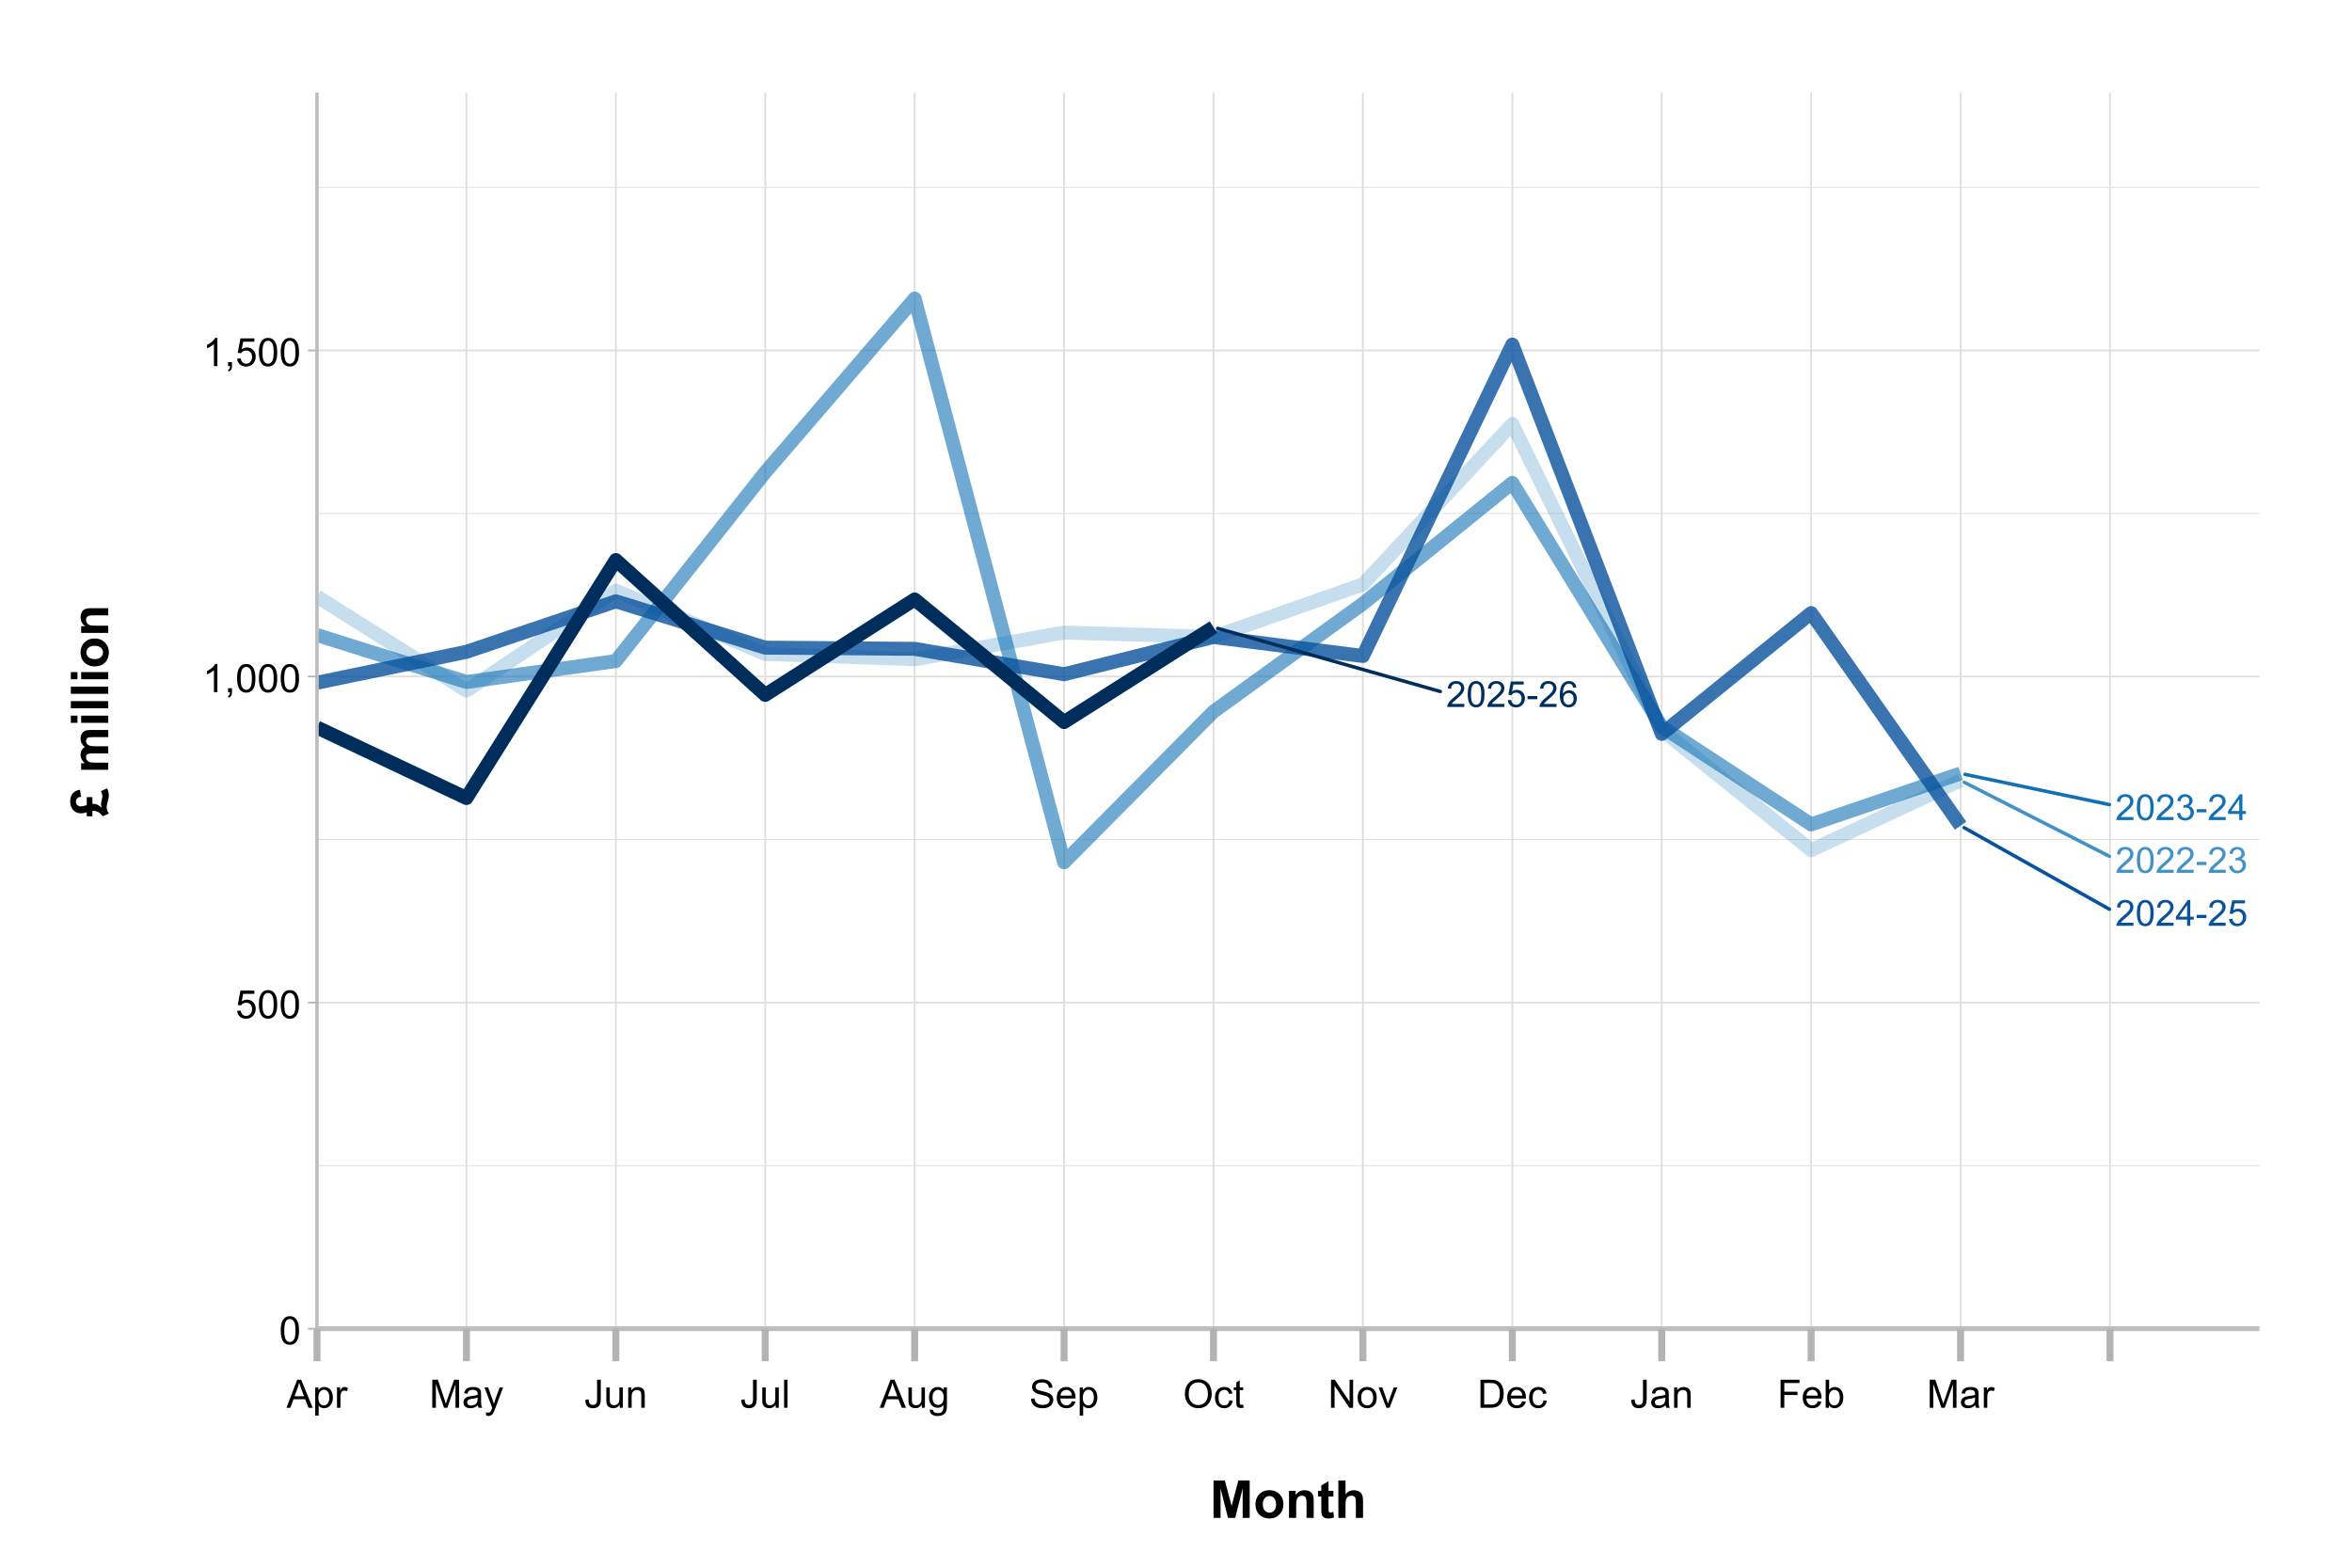 <?xml version="1.0" encoding="UTF-8"?>
<svg xmlns="http://www.w3.org/2000/svg" xmlns:xlink="http://www.w3.org/1999/xlink" width="720" height="480" viewBox="0 0 720 480">
<defs>
<g>
<g id="glyph-0-0">
<path d="M 5.559 -0.934 L 5.559 0 L 0.336 0 C 0.328 -0.234 0.363 -0.457 0.449 -0.672 C 0.582 -1.031 0.793 -1.379 1.086 -1.727 C 1.379 -2.07 1.801 -2.469 2.355 -2.922 C 3.215 -3.625 3.793 -4.184 4.098 -4.594 C 4.398 -5.008 4.551 -5.395 4.551 -5.762 C 4.551 -6.148 4.41 -6.473 4.137 -6.734 C 3.863 -7 3.504 -7.133 3.062 -7.133 C 2.594 -7.133 2.223 -6.992 1.941 -6.711 C 1.66 -6.43 1.52 -6.043 1.516 -5.547 L 0.516 -5.648 C 0.586 -6.395 0.844 -6.961 1.289 -7.352 C 1.734 -7.738 2.332 -7.934 3.082 -7.934 C 3.84 -7.934 4.441 -7.723 4.883 -7.305 C 5.324 -6.883 5.547 -6.363 5.547 -5.742 C 5.547 -5.426 5.48 -5.113 5.352 -4.809 C 5.223 -4.504 5.008 -4.18 4.707 -3.844 C 4.41 -3.504 3.91 -3.043 3.211 -2.453 C 2.629 -1.965 2.258 -1.633 2.09 -1.457 C 1.926 -1.285 1.789 -1.109 1.684 -0.934 Z M 5.559 -0.934 "/>
</g>
<g id="glyph-0-1">
<path d="M 0.457 -3.898 C 0.457 -4.832 0.555 -5.582 0.746 -6.152 C 0.938 -6.723 1.223 -7.164 1.605 -7.473 C 1.984 -7.781 2.461 -7.934 3.035 -7.934 C 3.457 -7.934 3.832 -7.848 4.152 -7.68 C 4.469 -7.508 4.734 -7.262 4.941 -6.941 C 5.152 -6.617 5.316 -6.227 5.434 -5.766 C 5.551 -5.305 5.613 -4.68 5.613 -3.898 C 5.613 -2.969 5.516 -2.223 5.324 -1.652 C 5.137 -1.082 4.852 -0.641 4.473 -0.332 C 4.094 -0.02 3.613 0.133 3.035 0.133 C 2.273 0.133 1.676 -0.137 1.238 -0.684 C 0.719 -1.344 0.457 -2.414 0.457 -3.898 M 1.457 -3.898 C 1.457 -2.602 1.605 -1.738 1.91 -1.309 C 2.215 -0.879 2.59 -0.664 3.035 -0.664 C 3.48 -0.664 3.855 -0.879 4.16 -1.309 C 4.461 -1.742 4.613 -2.605 4.613 -3.898 C 4.613 -5.199 4.461 -6.062 4.16 -6.488 C 3.855 -6.918 3.477 -7.133 3.023 -7.133 C 2.578 -7.133 2.223 -6.941 1.957 -6.566 C 1.621 -6.086 1.457 -5.195 1.457 -3.898 Z M 1.457 -3.898 "/>
</g>
<g id="glyph-0-2">
<path d="M 0.352 -2.371 L 0.352 -3.348 L 3.332 -3.348 L 3.332 -2.371 Z M 0.352 -2.371 "/>
</g>
<g id="glyph-0-3">
<path d="M 0.465 -2.086 L 1.434 -2.215 C 1.547 -1.664 1.734 -1.27 2.004 -1.027 C 2.27 -0.785 2.598 -0.664 2.98 -0.664 C 3.438 -0.664 3.824 -0.82 4.137 -1.137 C 4.453 -1.453 4.609 -1.844 4.609 -2.312 C 4.609 -2.758 4.465 -3.125 4.172 -3.414 C 3.883 -3.703 3.512 -3.848 3.062 -3.848 C 2.879 -3.848 2.648 -3.812 2.379 -3.742 L 2.484 -4.594 C 2.551 -4.586 2.602 -4.582 2.641 -4.582 C 3.055 -4.582 3.426 -4.691 3.758 -4.906 C 4.086 -5.121 4.254 -5.453 4.254 -5.902 C 4.254 -6.258 4.133 -6.555 3.891 -6.785 C 3.652 -7.02 3.34 -7.137 2.961 -7.137 C 2.582 -7.137 2.27 -7.02 2.016 -6.781 C 1.766 -6.543 1.602 -6.188 1.531 -5.715 L 0.562 -5.887 C 0.68 -6.535 0.949 -7.039 1.371 -7.398 C 1.789 -7.758 2.312 -7.934 2.938 -7.934 C 3.367 -7.934 3.766 -7.844 4.129 -7.656 C 4.492 -7.473 4.77 -7.219 4.961 -6.898 C 5.152 -6.578 5.25 -6.242 5.25 -5.883 C 5.25 -5.539 5.16 -5.23 4.977 -4.949 C 4.793 -4.668 4.52 -4.445 4.16 -4.281 C 4.629 -4.172 4.992 -3.949 5.25 -3.609 C 5.508 -3.27 5.637 -2.844 5.637 -2.336 C 5.637 -1.645 5.387 -1.059 4.883 -0.578 C 4.379 -0.102 3.746 0.141 2.977 0.141 C 2.281 0.141 1.707 -0.066 1.246 -0.48 C 0.789 -0.895 0.527 -1.43 0.465 -2.086 Z M 0.465 -2.086 "/>
</g>
<g id="glyph-0-4">
<path d="M 3.57 0 L 3.57 -1.891 L 0.141 -1.891 L 0.141 -2.781 L 3.746 -7.902 L 4.539 -7.902 L 4.539 -2.781 L 5.605 -2.781 L 5.605 -1.891 L 4.539 -1.891 L 4.539 0 L 3.57 0 M 3.57 -2.781 L 3.57 -6.344 L 1.094 -2.781 Z M 3.57 -2.781 "/>
</g>
<g id="glyph-0-5">
<path d="M 0.457 -2.07 L 1.477 -2.156 C 1.551 -1.66 1.727 -1.289 2.004 -1.039 C 2.277 -0.789 2.609 -0.664 2.996 -0.664 C 3.465 -0.664 3.859 -0.84 4.184 -1.191 C 4.508 -1.543 4.668 -2.012 4.668 -2.594 C 4.668 -3.145 4.512 -3.582 4.203 -3.902 C 3.891 -4.223 3.484 -4.383 2.98 -4.383 C 2.668 -4.383 2.387 -4.312 2.133 -4.168 C 1.883 -4.027 1.684 -3.844 1.543 -3.617 L 0.629 -3.734 L 1.395 -7.793 L 5.324 -7.793 L 5.324 -6.867 L 2.172 -6.867 L 1.746 -4.742 C 2.223 -5.074 2.719 -5.238 3.238 -5.238 C 3.93 -5.238 4.512 -5 4.984 -4.523 C 5.461 -4.043 5.699 -3.43 5.699 -2.68 C 5.699 -1.965 5.488 -1.348 5.074 -0.824 C 4.566 -0.184 3.875 0.133 2.996 0.133 C 2.277 0.133 1.691 -0.066 1.238 -0.469 C 0.781 -0.871 0.523 -1.406 0.457 -2.07 Z M 0.457 -2.07 "/>
</g>
<g id="glyph-0-6">
<path d="M 5.492 -5.969 L 4.527 -5.891 C 4.441 -6.273 4.32 -6.551 4.16 -6.723 C 3.898 -7 3.574 -7.137 3.191 -7.137 C 2.883 -7.137 2.609 -7.051 2.379 -6.879 C 2.07 -6.656 1.832 -6.332 1.656 -5.902 C 1.48 -5.477 1.387 -4.867 1.379 -4.074 C 1.613 -4.43 1.898 -4.695 2.238 -4.867 C 2.574 -5.039 2.93 -5.125 3.301 -5.125 C 3.945 -5.125 4.496 -4.887 4.949 -4.41 C 5.406 -3.938 5.633 -3.32 5.633 -2.566 C 5.633 -2.07 5.527 -1.609 5.312 -1.184 C 5.098 -0.758 4.805 -0.43 4.43 -0.203 C 4.059 0.023 3.633 0.133 3.16 0.133 C 2.352 0.133 1.691 -0.164 1.18 -0.758 C 0.672 -1.352 0.414 -2.332 0.414 -3.699 C 0.414 -5.227 0.695 -6.336 1.262 -7.027 C 1.754 -7.633 2.418 -7.934 3.25 -7.934 C 3.871 -7.934 4.383 -7.762 4.777 -7.41 C 5.176 -7.062 5.414 -6.582 5.492 -5.969 M 1.531 -2.559 C 1.531 -2.227 1.602 -1.906 1.742 -1.602 C 1.887 -1.297 2.086 -1.062 2.34 -0.902 C 2.594 -0.742 2.863 -0.664 3.145 -0.664 C 3.551 -0.664 3.906 -0.828 4.199 -1.16 C 4.492 -1.488 4.641 -1.938 4.641 -2.508 C 4.641 -3.055 4.496 -3.484 4.203 -3.797 C 3.914 -4.113 3.547 -4.27 3.105 -4.27 C 2.668 -4.27 2.293 -4.113 1.988 -3.797 C 1.684 -3.484 1.531 -3.07 1.531 -2.559 Z M 1.531 -2.559 "/>
</g>
<g id="glyph-1-0">
<path d="M 0.5 -4.234 C 0.5 -5.25 0.602 -6.07 0.812 -6.688 C 1.02 -7.309 1.332 -7.785 1.742 -8.121 C 2.156 -8.457 2.672 -8.625 3.297 -8.625 C 3.758 -8.625 4.164 -8.531 4.512 -8.348 C 4.859 -8.16 5.145 -7.895 5.375 -7.543 C 5.598 -7.195 5.777 -6.77 5.906 -6.266 C 6.035 -5.766 6.102 -5.086 6.102 -4.234 C 6.102 -3.227 5.996 -2.414 5.789 -1.797 C 5.582 -1.176 5.273 -0.699 4.859 -0.359 C 4.449 -0.023 3.926 0.148 3.297 0.148 C 2.469 0.148 1.82 -0.152 1.348 -0.742 C 0.781 -1.461 0.5 -2.621 0.5 -4.234 M 1.582 -4.234 C 1.582 -2.824 1.746 -1.887 2.078 -1.422 C 2.406 -0.953 2.812 -0.719 3.297 -0.719 C 3.781 -0.719 4.191 -0.953 4.52 -1.422 C 4.852 -1.891 5.016 -2.828 5.016 -4.234 C 5.016 -5.648 4.852 -6.59 4.52 -7.055 C 4.191 -7.52 3.781 -7.75 3.289 -7.75 C 2.801 -7.75 2.414 -7.547 2.125 -7.137 C 1.766 -6.613 1.582 -5.645 1.582 -4.234 Z M 1.582 -4.234 "/>
</g>
<g id="glyph-1-1">
<path d="M 0.5 -2.25 L 1.605 -2.344 C 1.688 -1.805 1.879 -1.398 2.176 -1.129 C 2.477 -0.855 2.836 -0.719 3.258 -0.719 C 3.766 -0.719 4.195 -0.91 4.547 -1.297 C 4.898 -1.676 5.074 -2.188 5.074 -2.82 C 5.074 -3.418 4.906 -3.895 4.566 -4.242 C 4.23 -4.59 3.785 -4.762 3.242 -4.766 C 2.898 -4.762 2.594 -4.688 2.32 -4.531 C 2.047 -4.379 1.832 -4.18 1.676 -3.93 L 0.688 -4.062 L 1.516 -8.473 L 5.789 -8.473 L 5.789 -7.465 L 2.359 -7.465 L 1.898 -5.156 C 2.414 -5.516 2.953 -5.695 3.523 -5.695 C 4.273 -5.695 4.906 -5.434 5.422 -4.914 C 5.938 -4.395 6.195 -3.727 6.195 -2.914 C 6.195 -2.133 5.965 -1.461 5.516 -0.898 C 4.961 -0.203 4.211 0.148 3.258 0.148 C 2.477 0.148 1.84 -0.074 1.344 -0.508 C 0.852 -0.945 0.57 -1.527 0.5 -2.25 Z M 0.5 -2.25 "/>
</g>
<g id="glyph-1-2">
<path d="M 4.469 0 L 3.414 0 L 3.414 -6.719 C 3.16 -6.477 2.828 -6.234 2.418 -5.992 C 2.004 -5.75 1.633 -5.57 1.305 -5.449 L 1.305 -6.469 C 1.895 -6.746 2.41 -7.082 2.852 -7.477 C 3.293 -7.871 3.605 -8.254 3.789 -8.625 L 4.469 -8.625 Z M 4.469 0 "/>
</g>
<g id="glyph-1-3">
<path d="M 1.066 0 L 1.066 -1.203 L 2.266 -1.203 L 2.266 0 C 2.266 0.441 2.188 0.797 2.031 1.07 C 1.875 1.34 1.629 1.551 1.289 1.699 L 0.996 1.25 C 1.219 1.148 1.383 1.008 1.488 0.816 C 1.594 0.629 1.652 0.355 1.664 0 Z M 1.066 0 "/>
</g>
<g id="glyph-1-4">
<path d="M -0.016 0 L 3.281 -8.59 L 4.508 -8.59 L 8.023 0 L 6.727 0 L 5.727 -2.602 L 2.133 -2.602 L 1.188 0 L -0.016 0 M 2.461 -3.527 L 5.375 -3.527 L 4.477 -5.906 C 4.203 -6.629 4 -7.223 3.867 -7.688 C 3.758 -7.137 3.602 -6.59 3.406 -6.047 Z M 2.461 -3.527 "/>
</g>
<g id="glyph-1-5">
<path d="M 0.789 2.383 L 0.789 -6.223 L 1.75 -6.223 L 1.75 -5.414 C 1.977 -5.73 2.234 -5.969 2.52 -6.125 C 2.805 -6.285 3.148 -6.363 3.555 -6.363 C 4.086 -6.363 4.555 -6.227 4.961 -5.953 C 5.367 -5.68 5.676 -5.293 5.883 -4.797 C 6.09 -4.297 6.195 -3.75 6.195 -3.156 C 6.195 -2.52 6.078 -1.949 5.852 -1.438 C 5.621 -0.93 5.289 -0.539 4.855 -0.266 C 4.418 0.004 3.961 0.141 3.48 0.141 C 3.129 0.141 2.812 0.066 2.535 -0.082 C 2.254 -0.23 2.023 -0.418 1.844 -0.645 L 1.844 2.383 L 0.789 2.383 M 1.746 -3.078 C 1.746 -2.273 1.906 -1.684 2.234 -1.301 C 2.555 -0.918 2.949 -0.727 3.41 -0.727 C 3.879 -0.727 4.281 -0.926 4.613 -1.32 C 4.949 -1.719 5.113 -2.332 5.117 -3.164 C 5.113 -3.957 4.953 -4.551 4.625 -4.945 C 4.301 -5.34 3.91 -5.535 3.457 -5.539 C 3.008 -5.535 2.609 -5.328 2.266 -4.906 C 1.918 -4.488 1.746 -3.875 1.746 -3.078 Z M 1.746 -3.078 "/>
</g>
<g id="glyph-1-6">
<path d="M 0.781 0 L 0.781 -6.223 L 1.727 -6.223 L 1.727 -5.281 C 1.969 -5.719 2.195 -6.012 2.398 -6.152 C 2.605 -6.293 2.828 -6.363 3.078 -6.363 C 3.43 -6.363 3.793 -6.25 4.16 -6.023 L 3.797 -5.047 C 3.539 -5.195 3.281 -5.273 3.023 -5.273 C 2.793 -5.273 2.586 -5.203 2.402 -5.066 C 2.219 -4.926 2.086 -4.734 2.008 -4.488 C 1.891 -4.113 1.836 -3.703 1.836 -3.258 L 1.836 0 Z M 0.781 0 "/>
</g>
<g id="glyph-1-7">
<path d="M 0.891 0 L 0.891 -8.59 L 2.602 -8.59 L 4.633 -2.508 C 4.82 -1.941 4.957 -1.516 5.047 -1.234 C 5.141 -1.547 5.293 -2.008 5.5 -2.613 L 7.559 -8.59 L 9.086 -8.59 L 9.086 0 L 7.992 0 L 7.992 -7.188 L 5.496 0 L 4.469 0 L 1.984 -7.312 L 1.984 0 Z M 0.891 0 "/>
</g>
<g id="glyph-1-8">
<path d="M 4.852 -0.766 C 4.461 -0.434 4.086 -0.199 3.723 -0.062 C 3.363 0.07 2.973 0.141 2.562 0.141 C 1.875 0.141 1.352 -0.027 0.984 -0.359 C 0.617 -0.695 0.434 -1.121 0.434 -1.641 C 0.434 -1.945 0.504 -2.223 0.641 -2.477 C 0.781 -2.727 0.961 -2.93 1.188 -3.082 C 1.41 -3.234 1.664 -3.348 1.945 -3.43 C 2.152 -3.48 2.465 -3.535 2.883 -3.586 C 3.734 -3.688 4.359 -3.809 4.766 -3.949 C 4.766 -4.094 4.77 -4.184 4.77 -4.227 C 4.77 -4.652 4.672 -4.957 4.469 -5.133 C 4.203 -5.371 3.801 -5.492 3.27 -5.492 C 2.773 -5.492 2.406 -5.402 2.172 -5.23 C 1.934 -5.055 1.758 -4.746 1.648 -4.305 L 0.617 -4.445 C 0.707 -4.887 0.863 -5.246 1.078 -5.516 C 1.293 -5.789 1.602 -5.996 2.008 -6.145 C 2.414 -6.289 2.887 -6.363 3.422 -6.363 C 3.953 -6.363 4.383 -6.301 4.719 -6.176 C 5.047 -6.051 5.293 -5.895 5.449 -5.703 C 5.605 -5.516 5.715 -5.273 5.777 -4.984 C 5.812 -4.805 5.828 -4.484 5.828 -4.016 L 5.828 -2.609 C 5.828 -1.629 5.852 -1.008 5.898 -0.746 C 5.941 -0.488 6.031 -0.238 6.164 0 L 5.062 0 C 4.953 -0.219 4.883 -0.477 4.852 -0.766 M 4.766 -3.125 C 4.379 -2.965 3.805 -2.832 3.039 -2.727 C 2.605 -2.66 2.301 -2.59 2.121 -2.516 C 1.941 -2.434 1.801 -2.32 1.703 -2.172 C 1.605 -2.02 1.559 -1.852 1.559 -1.672 C 1.559 -1.387 1.664 -1.152 1.879 -0.969 C 2.09 -0.781 2.402 -0.684 2.812 -0.688 C 3.219 -0.684 3.578 -0.773 3.898 -0.953 C 4.211 -1.129 4.445 -1.371 4.594 -1.68 C 4.707 -1.918 4.762 -2.27 4.766 -2.734 Z M 4.766 -3.125 "/>
</g>
<g id="glyph-1-9">
<path d="M 0.742 2.398 L 0.625 1.406 C 0.855 1.469 1.059 1.5 1.23 1.5 C 1.465 1.5 1.652 1.461 1.793 1.383 C 1.934 1.305 2.047 1.195 2.141 1.055 C 2.203 0.949 2.312 0.688 2.461 0.27 C 2.48 0.211 2.512 0.125 2.555 0.012 L 0.195 -6.223 L 1.328 -6.223 L 2.625 -2.617 C 2.793 -2.164 2.941 -1.68 3.078 -1.18 C 3.195 -1.66 3.34 -2.133 3.508 -2.594 L 4.84 -6.223 L 5.895 -6.223 L 3.527 0.105 C 3.273 0.789 3.078 1.258 2.938 1.516 C 2.746 1.863 2.531 2.121 2.289 2.281 C 2.047 2.445 1.758 2.523 1.422 2.523 C 1.219 2.523 0.992 2.48 0.742 2.398 Z M 0.742 2.398 "/>
</g>
<g id="glyph-1-10">
<path d="M 0.344 -2.438 L 1.371 -2.578 C 1.398 -1.922 1.52 -1.473 1.742 -1.23 C 1.957 -0.988 2.262 -0.867 2.648 -0.867 C 2.934 -0.867 3.18 -0.934 3.387 -1.062 C 3.594 -1.195 3.734 -1.371 3.812 -1.598 C 3.891 -1.82 3.93 -2.18 3.93 -2.672 L 3.93 -8.59 L 5.07 -8.59 L 5.07 -2.734 C 5.07 -2.016 4.98 -1.461 4.809 -1.066 C 4.633 -0.672 4.359 -0.371 3.98 -0.164 C 3.605 0.043 3.16 0.148 2.656 0.148 C 1.898 0.148 1.324 -0.07 0.922 -0.504 C 0.523 -0.938 0.328 -1.582 0.344 -2.438 Z M 0.344 -2.438 "/>
</g>
<g id="glyph-1-11">
<path d="M 4.867 0 L 4.867 -0.914 C 4.383 -0.211 3.727 0.141 2.895 0.141 C 2.527 0.141 2.184 0.07 1.867 -0.07 C 1.547 -0.211 1.312 -0.387 1.156 -0.602 C 1.004 -0.812 0.895 -1.074 0.832 -1.383 C 0.789 -1.59 0.766 -1.918 0.766 -2.367 L 0.766 -6.223 L 1.82 -6.223 L 1.82 -2.773 C 1.82 -2.219 1.844 -1.848 1.887 -1.656 C 1.953 -1.379 2.094 -1.164 2.309 -1.004 C 2.523 -0.848 2.789 -0.766 3.105 -0.766 C 3.422 -0.766 3.719 -0.848 3.996 -1.012 C 4.273 -1.172 4.469 -1.395 4.586 -1.672 C 4.699 -1.953 4.758 -2.355 4.758 -2.891 L 4.758 -6.223 L 5.812 -6.223 L 5.812 0 Z M 4.867 0 "/>
</g>
<g id="glyph-1-12">
<path d="M 0.789 0 L 0.789 -6.223 L 1.742 -6.223 L 1.742 -5.336 C 2.195 -6.02 2.855 -6.363 3.719 -6.363 C 4.094 -6.363 4.441 -6.297 4.754 -6.16 C 5.07 -6.027 5.305 -5.848 5.461 -5.633 C 5.617 -5.41 5.727 -5.152 5.789 -4.852 C 5.828 -4.656 5.848 -4.312 5.848 -3.828 L 5.848 0 L 4.793 0 L 4.793 -3.785 C 4.793 -4.215 4.75 -4.535 4.672 -4.75 C 4.586 -4.961 4.441 -5.133 4.234 -5.258 C 4.023 -5.387 3.781 -5.449 3.5 -5.449 C 3.047 -5.449 2.66 -5.305 2.336 -5.023 C 2.008 -4.734 1.844 -4.195 1.844 -3.398 L 1.844 0 Z M 0.789 0 "/>
</g>
<g id="glyph-1-13">
<path d="M 0.766 0 L 0.766 -8.59 L 1.82 -8.59 L 1.82 0 Z M 0.766 0 "/>
</g>
<g id="glyph-1-14">
<path d="M 0.598 0.516 L 1.625 0.668 C 1.664 0.984 1.785 1.215 1.98 1.359 C 2.242 1.555 2.598 1.652 3.055 1.652 C 3.539 1.652 3.918 1.555 4.184 1.359 C 4.449 1.164 4.629 0.891 4.723 0.539 C 4.777 0.324 4.801 -0.129 4.797 -0.812 C 4.336 -0.273 3.762 0 3.078 0 C 2.219 0 1.559 -0.309 1.09 -0.926 C 0.621 -1.543 0.387 -2.281 0.387 -3.148 C 0.387 -3.738 0.492 -4.289 0.711 -4.789 C 0.922 -5.293 1.234 -5.68 1.645 -5.953 C 2.051 -6.227 2.531 -6.363 3.082 -6.363 C 3.816 -6.363 4.422 -6.066 4.898 -5.473 L 4.898 -6.223 L 5.871 -6.223 L 5.871 -0.844 C 5.871 0.125 5.773 0.812 5.574 1.215 C 5.379 1.621 5.066 1.938 4.637 2.172 C 4.211 2.406 3.684 2.523 3.059 2.523 C 2.316 2.523 1.719 2.359 1.258 2.023 C 0.805 1.691 0.582 1.188 0.598 0.516 M 1.469 -3.223 C 1.469 -2.406 1.633 -1.812 1.957 -1.438 C 2.281 -1.062 2.688 -0.875 3.176 -0.875 C 3.66 -0.875 4.066 -1.059 4.395 -1.434 C 4.723 -1.805 4.887 -2.391 4.887 -3.188 C 4.887 -3.949 4.719 -4.523 4.379 -4.91 C 4.043 -5.297 3.633 -5.492 3.156 -5.492 C 2.688 -5.492 2.289 -5.301 1.961 -4.918 C 1.633 -4.539 1.469 -3.973 1.469 -3.223 Z M 1.469 -3.223 "/>
</g>
<g id="glyph-1-15">
<path d="M 0.539 -2.758 L 1.609 -2.852 C 1.66 -2.422 1.781 -2.07 1.965 -1.797 C 2.152 -1.52 2.438 -1.297 2.828 -1.129 C 3.219 -0.957 3.66 -0.875 4.148 -0.875 C 4.582 -0.875 4.965 -0.938 5.297 -1.066 C 5.629 -1.195 5.875 -1.371 6.039 -1.598 C 6.199 -1.82 6.281 -2.066 6.281 -2.332 C 6.281 -2.602 6.203 -2.836 6.047 -3.039 C 5.891 -3.238 5.633 -3.406 5.273 -3.547 C 5.043 -3.633 4.531 -3.773 3.742 -3.965 C 2.953 -4.152 2.402 -4.332 2.086 -4.5 C 1.676 -4.715 1.371 -4.98 1.168 -5.301 C 0.969 -5.617 0.867 -5.973 0.867 -6.367 C 0.867 -6.805 0.992 -7.207 1.234 -7.586 C 1.484 -7.961 1.84 -8.246 2.312 -8.445 C 2.785 -8.637 3.312 -8.734 3.891 -8.734 C 4.527 -8.734 5.09 -8.633 5.574 -8.43 C 6.062 -8.223 6.434 -7.922 6.695 -7.523 C 6.957 -7.125 7.098 -6.672 7.117 -6.172 L 6.031 -6.086 C 5.969 -6.629 5.773 -7.039 5.434 -7.32 C 5.098 -7.594 4.598 -7.734 3.938 -7.734 C 3.25 -7.734 2.75 -7.609 2.434 -7.355 C 2.121 -7.105 1.961 -6.801 1.961 -6.445 C 1.961 -6.137 2.074 -5.883 2.297 -5.684 C 2.516 -5.484 3.086 -5.281 4.012 -5.07 C 4.934 -4.863 5.566 -4.68 5.914 -4.523 C 6.41 -4.293 6.781 -4 7.02 -3.648 C 7.258 -3.293 7.375 -2.887 7.375 -2.426 C 7.375 -1.969 7.246 -1.539 6.984 -1.133 C 6.723 -0.73 6.348 -0.414 5.855 -0.191 C 5.367 0.035 4.812 0.148 4.203 0.148 C 3.422 0.148 2.773 0.031 2.246 -0.195 C 1.723 -0.418 1.309 -0.762 1.012 -1.215 C 0.711 -1.672 0.555 -2.188 0.539 -2.758 Z M 0.539 -2.758 "/>
</g>
<g id="glyph-1-16">
<path d="M 5.051 -2.004 L 6.141 -1.867 C 5.969 -1.23 5.648 -0.738 5.188 -0.387 C 4.719 -0.035 4.125 0.141 3.406 0.141 C 2.492 0.141 1.773 -0.141 1.238 -0.699 C 0.707 -1.262 0.438 -2.047 0.438 -3.059 C 0.438 -4.105 0.711 -4.918 1.25 -5.496 C 1.789 -6.074 2.484 -6.363 3.344 -6.363 C 4.18 -6.363 4.859 -6.078 5.383 -5.516 C 5.914 -4.945 6.176 -4.148 6.176 -3.125 C 6.176 -3.059 6.172 -2.965 6.172 -2.844 L 1.531 -2.844 C 1.566 -2.156 1.762 -1.633 2.109 -1.273 C 2.457 -0.906 2.891 -0.727 3.41 -0.727 C 3.797 -0.727 4.125 -0.828 4.398 -1.031 C 4.672 -1.234 4.891 -1.559 5.051 -2.004 M 1.586 -3.711 L 5.062 -3.711 C 5.016 -4.23 4.883 -4.625 4.664 -4.887 C 4.328 -5.293 3.891 -5.496 3.359 -5.496 C 2.871 -5.496 2.465 -5.332 2.137 -5.008 C 1.805 -4.684 1.625 -4.25 1.586 -3.711 Z M 1.586 -3.711 "/>
</g>
<g id="glyph-1-17">
<path d="M 0.578 -4.184 C 0.578 -5.609 0.961 -6.727 1.727 -7.531 C 2.492 -8.34 3.48 -8.742 4.695 -8.742 C 5.484 -8.742 6.199 -8.551 6.836 -8.172 C 7.473 -7.793 7.961 -7.266 8.293 -6.59 C 8.629 -5.91 8.797 -5.141 8.797 -4.281 C 8.797 -3.41 8.617 -2.633 8.266 -1.945 C 7.914 -1.258 7.418 -0.738 6.773 -0.383 C 6.129 -0.031 5.434 0.148 4.688 0.148 C 3.879 0.148 3.156 -0.051 2.52 -0.438 C 1.883 -0.828 1.398 -1.363 1.07 -2.039 C 0.742 -2.715 0.578 -3.43 0.578 -4.184 M 1.75 -4.164 C 1.75 -3.129 2.031 -2.316 2.586 -1.719 C 3.145 -1.125 3.84 -0.828 4.68 -0.828 C 5.539 -0.828 6.242 -1.125 6.793 -1.727 C 7.348 -2.328 7.625 -3.184 7.625 -4.289 C 7.625 -4.988 7.504 -5.598 7.27 -6.121 C 7.031 -6.641 6.688 -7.047 6.23 -7.332 C 5.777 -7.621 5.266 -7.766 4.699 -7.766 C 3.895 -7.766 3.203 -7.488 2.621 -6.934 C 2.043 -6.383 1.75 -5.457 1.75 -4.164 Z M 1.75 -4.164 "/>
</g>
<g id="glyph-1-18">
<path d="M 4.852 -2.281 L 5.891 -2.145 C 5.773 -1.43 5.484 -0.871 5.02 -0.465 C 4.551 -0.062 3.977 0.141 3.297 0.141 C 2.445 0.141 1.762 -0.137 1.246 -0.695 C 0.727 -1.25 0.469 -2.047 0.469 -3.086 C 0.469 -3.758 0.578 -4.348 0.805 -4.852 C 1.023 -5.355 1.363 -5.734 1.82 -5.984 C 2.273 -6.238 2.77 -6.363 3.305 -6.363 C 3.98 -6.363 4.531 -6.191 4.961 -5.852 C 5.391 -5.508 5.668 -5.023 5.789 -4.395 L 4.766 -4.234 C 4.664 -4.652 4.492 -4.969 4.246 -5.18 C 3.996 -5.391 3.695 -5.496 3.344 -5.496 C 2.812 -5.496 2.383 -5.305 2.051 -4.926 C 1.719 -4.543 1.555 -3.941 1.555 -3.117 C 1.555 -2.281 1.711 -1.672 2.031 -1.297 C 2.352 -0.918 2.77 -0.727 3.289 -0.727 C 3.699 -0.727 4.047 -0.852 4.324 -1.109 C 4.602 -1.359 4.777 -1.75 4.852 -2.281 Z M 4.852 -2.281 "/>
</g>
<g id="glyph-1-19">
<path d="M 3.094 -0.945 L 3.246 -0.012 C 2.949 0.051 2.684 0.082 2.449 0.082 C 2.066 0.082 1.77 0.02 1.559 -0.102 C 1.348 -0.219 1.199 -0.379 1.113 -0.578 C 1.027 -0.773 0.984 -1.188 0.984 -1.82 L 0.984 -5.402 L 0.211 -5.402 L 0.211 -6.223 L 0.984 -6.223 L 0.984 -7.766 L 2.031 -8.398 L 2.031 -6.223 L 3.094 -6.223 L 3.094 -5.402 L 2.031 -5.402 L 2.031 -1.766 C 2.031 -1.461 2.051 -1.27 2.09 -1.184 C 2.125 -1.098 2.188 -1.027 2.27 -0.977 C 2.355 -0.926 2.473 -0.902 2.633 -0.902 C 2.75 -0.902 2.902 -0.914 3.094 -0.945 Z M 3.094 -0.945 "/>
</g>
<g id="glyph-1-20">
<path d="M 0.914 0 L 0.914 -8.59 L 2.078 -8.59 L 6.594 -1.844 L 6.594 -8.59 L 7.68 -8.59 L 7.68 0 L 6.516 0 L 2.004 -6.75 L 2.004 0 Z M 0.914 0 "/>
</g>
<g id="glyph-1-21">
<path d="M 0.398 -3.109 C 0.398 -4.262 0.719 -5.117 1.359 -5.672 C 1.895 -6.133 2.547 -6.363 3.316 -6.363 C 4.172 -6.363 4.871 -6.082 5.414 -5.523 C 5.957 -4.961 6.227 -4.188 6.227 -3.199 C 6.227 -2.398 6.109 -1.77 5.867 -1.309 C 5.629 -0.852 5.277 -0.492 4.82 -0.242 C 4.359 0.012 3.859 0.141 3.316 0.141 C 2.445 0.141 1.742 -0.141 1.203 -0.695 C 0.668 -1.254 0.398 -2.059 0.398 -3.109 M 1.484 -3.109 C 1.484 -2.312 1.656 -1.719 2.004 -1.32 C 2.352 -0.926 2.789 -0.727 3.316 -0.727 C 3.84 -0.727 4.273 -0.926 4.625 -1.324 C 4.969 -1.723 5.145 -2.328 5.145 -3.148 C 5.145 -3.914 4.969 -4.5 4.621 -4.895 C 4.27 -5.293 3.836 -5.492 3.316 -5.492 C 2.789 -5.492 2.352 -5.293 2.004 -4.898 C 1.656 -4.504 1.484 -3.906 1.484 -3.109 Z M 1.484 -3.109 "/>
</g>
<g id="glyph-1-22">
<path d="M 2.52 0 L 0.152 -6.223 L 1.266 -6.223 L 2.602 -2.496 C 2.746 -2.094 2.879 -1.676 3 -1.242 C 3.094 -1.57 3.223 -1.965 3.391 -2.426 L 4.773 -6.223 L 5.859 -6.223 L 3.504 0 Z M 2.52 0 "/>
</g>
<g id="glyph-1-23">
<path d="M 0.926 0 L 0.926 -8.59 L 3.883 -8.59 C 4.551 -8.59 5.062 -8.547 5.414 -8.469 C 5.906 -8.352 6.324 -8.148 6.672 -7.852 C 7.125 -7.469 7.465 -6.98 7.691 -6.383 C 7.914 -5.789 8.027 -5.105 8.027 -4.344 C 8.027 -3.688 7.953 -3.109 7.797 -2.609 C 7.648 -2.102 7.449 -1.688 7.211 -1.355 C 6.973 -1.027 6.715 -0.766 6.43 -0.578 C 6.148 -0.387 5.805 -0.242 5.406 -0.148 C 5.004 -0.051 4.543 0 4.023 0 L 0.926 0 M 2.062 -1.016 L 3.898 -1.016 C 4.461 -1.016 4.906 -1.066 5.23 -1.172 C 5.551 -1.277 5.809 -1.426 6 -1.617 C 6.27 -1.887 6.48 -2.25 6.629 -2.703 C 6.781 -3.16 6.855 -3.711 6.855 -4.359 C 6.855 -5.258 6.707 -5.949 6.414 -6.43 C 6.117 -6.914 5.758 -7.234 5.336 -7.398 C 5.031 -7.516 4.543 -7.578 3.867 -7.578 L 2.062 -7.578 Z M 2.062 -1.016 "/>
</g>
<g id="glyph-1-24">
<path d="M 0.984 0 L 0.984 -8.59 L 6.781 -8.59 L 6.781 -7.578 L 2.121 -7.578 L 2.121 -4.914 L 6.152 -4.914 L 6.152 -3.902 L 2.121 -3.902 L 2.121 0 Z M 0.984 0 "/>
</g>
<g id="glyph-1-25">
<path d="M 1.766 0 L 0.785 0 L 0.785 -8.59 L 1.84 -8.59 L 1.84 -5.523 C 2.285 -6.082 2.852 -6.363 3.547 -6.363 C 3.926 -6.363 4.289 -6.285 4.633 -6.133 C 4.973 -5.977 5.254 -5.762 5.477 -5.48 C 5.695 -5.203 5.867 -4.863 5.992 -4.469 C 6.117 -4.074 6.18 -3.652 6.18 -3.203 C 6.18 -2.141 5.918 -1.312 5.391 -0.734 C 4.863 -0.152 4.23 0.141 3.492 0.141 C 2.758 0.141 2.18 -0.168 1.766 -0.781 L 1.766 0 M 1.75 -3.156 C 1.75 -2.41 1.852 -1.871 2.055 -1.539 C 2.387 -1 2.836 -0.727 3.406 -0.727 C 3.863 -0.727 4.262 -0.926 4.602 -1.328 C 4.934 -1.727 5.102 -2.324 5.102 -3.117 C 5.102 -3.93 4.941 -4.531 4.621 -4.914 C 4.297 -5.305 3.906 -5.496 3.453 -5.496 C 2.988 -5.496 2.59 -5.297 2.258 -4.895 C 1.922 -4.496 1.75 -3.914 1.75 -3.156 Z M 1.75 -3.156 "/>
</g>
<g id="glyph-2-0">
<path d="M 1.133 0 L 1.133 -11.453 L 4.594 -11.453 L 6.672 -3.641 L 8.727 -11.453 L 12.195 -11.453 L 12.195 0 L 10.047 0 L 10.047 -9.016 L 7.773 0 L 5.547 0 L 3.281 -9.016 L 3.281 0 Z M 1.133 0 "/>
</g>
<g id="glyph-2-1">
<path d="M 0.641 -4.266 C 0.641 -4.996 0.82 -5.699 1.18 -6.383 C 1.539 -7.066 2.047 -7.586 2.707 -7.945 C 3.367 -8.305 4.102 -8.484 4.914 -8.484 C 6.168 -8.484 7.199 -8.078 8 -7.262 C 8.801 -6.445 9.203 -5.418 9.203 -4.172 C 9.203 -2.918 8.797 -1.875 7.988 -1.051 C 7.18 -0.227 6.16 0.188 4.93 0.188 C 4.168 0.188 3.445 0.016 2.754 -0.328 C 2.062 -0.672 1.539 -1.176 1.18 -1.84 C 0.82 -2.504 0.641 -3.312 0.641 -4.266 M 2.891 -4.148 C 2.891 -3.324 3.086 -2.695 3.477 -2.258 C 3.867 -1.82 4.348 -1.602 4.922 -1.602 C 5.496 -1.602 5.977 -1.82 6.363 -2.258 C 6.75 -2.695 6.945 -3.332 6.945 -4.164 C 6.945 -4.977 6.75 -5.602 6.363 -6.039 C 5.977 -6.477 5.496 -6.695 4.922 -6.695 C 4.348 -6.695 3.867 -6.477 3.477 -6.039 C 3.086 -5.602 2.891 -4.973 2.891 -4.148 Z M 2.891 -4.148 "/>
</g>
<g id="glyph-2-2">
<path d="M 8.695 0 L 6.5 0 L 6.5 -4.234 C 6.5 -5.129 6.453 -5.711 6.359 -5.973 C 6.266 -6.234 6.113 -6.441 5.902 -6.586 C 5.691 -6.73 5.438 -6.805 5.141 -6.805 C 4.762 -6.805 4.418 -6.699 4.117 -6.492 C 3.816 -6.285 3.609 -6.008 3.496 -5.664 C 3.383 -5.32 3.328 -4.684 3.328 -3.758 L 3.328 0 L 1.133 0 L 1.133 -8.297 L 3.172 -8.297 L 3.172 -7.078 C 3.895 -8.016 4.809 -8.484 5.906 -8.484 C 6.391 -8.484 6.832 -8.398 7.234 -8.223 C 7.637 -8.047 7.938 -7.824 8.145 -7.555 C 8.352 -7.285 8.492 -6.977 8.574 -6.633 C 8.656 -6.289 8.695 -5.797 8.695 -5.156 Z M 8.695 0 "/>
</g>
<g id="glyph-2-3">
<path d="M 4.953 -8.297 L 4.953 -6.547 L 3.453 -6.547 L 3.453 -3.203 C 3.453 -2.527 3.469 -2.133 3.496 -2.02 C 3.523 -1.906 3.59 -1.816 3.691 -1.742 C 3.793 -1.668 3.918 -1.633 4.062 -1.633 C 4.266 -1.633 4.559 -1.703 4.945 -1.844 L 5.133 -0.141 C 4.621 0.078 4.043 0.188 3.398 0.188 C 3.004 0.188 2.645 0.121 2.328 -0.012 C 2.012 -0.145 1.777 -0.316 1.629 -0.527 C 1.48 -0.738 1.379 -1.023 1.32 -1.383 C 1.273 -1.637 1.25 -2.152 1.25 -2.93 L 1.25 -6.547 L 0.242 -6.547 L 0.242 -8.297 L 1.25 -8.297 L 1.25 -9.945 L 3.453 -11.227 L 3.453 -8.297 Z M 4.953 -8.297 "/>
</g>
<g id="glyph-2-4">
<path d="M 3.336 -11.453 L 3.336 -7.242 C 4.043 -8.07 4.891 -8.484 5.875 -8.484 C 6.379 -8.484 6.836 -8.391 7.242 -8.203 C 7.648 -8.016 7.953 -7.777 8.16 -7.484 C 8.367 -7.191 8.508 -6.871 8.582 -6.516 C 8.656 -6.16 8.695 -5.613 8.695 -4.867 L 8.695 0 L 6.5 0 L 6.5 -4.383 C 6.5 -5.254 6.457 -5.805 6.375 -6.039 C 6.293 -6.273 6.145 -6.461 5.934 -6.598 C 5.723 -6.734 5.457 -6.805 5.141 -6.805 C 4.777 -6.805 4.449 -6.715 4.164 -6.539 C 3.879 -6.363 3.668 -6.094 3.535 -5.738 C 3.402 -5.383 3.336 -4.855 3.336 -4.156 L 3.336 0 L 1.141 0 L 1.141 -11.453 Z M 3.336 -11.453 "/>
</g>
<g id="glyph-3-0">
<path d="M -2.227 -7.805 L -0.367 -8.648 C -0.207 -8.352 -0.074 -8.008 0.027 -7.621 C 0.129 -7.234 0.18 -6.855 0.18 -6.492 C 0.18 -6.023 0.07 -5.398 -0.152 -4.617 C -0.375 -3.836 -0.484 -3.258 -0.484 -2.883 C -0.484 -2.246 -0.258 -1.598 0.195 -0.938 L -1.695 -0.102 C -2.117 -0.691 -2.566 -1.113 -3.043 -1.371 C -3.52 -1.629 -3.973 -1.758 -4.406 -1.758 C -4.547 -1.758 -4.695 -1.746 -4.852 -1.727 L -4.852 -0.102 L -6.578 -0.102 L -6.578 -1.328 C -7.191 -1.113 -7.816 -1.008 -8.445 -1.008 C -9.012 -1.008 -9.555 -1.164 -10.07 -1.473 C -10.586 -1.781 -10.977 -2.223 -11.246 -2.789 C -11.516 -3.355 -11.648 -3.977 -11.648 -4.648 C -11.648 -5.676 -11.391 -6.492 -10.871 -7.102 C -10.352 -7.711 -9.609 -8.082 -8.641 -8.219 L -8.328 -6.102 C -8.887 -6.004 -9.285 -5.824 -9.531 -5.562 C -9.777 -5.301 -9.898 -4.977 -9.898 -4.586 C -9.898 -4.168 -9.758 -3.824 -9.48 -3.547 C -9.203 -3.27 -8.852 -3.133 -8.43 -3.133 C -8.211 -3.133 -7.922 -3.172 -7.562 -3.246 C -7.203 -3.32 -6.875 -3.414 -6.578 -3.523 L -6.578 -5.961 L -4.852 -5.961 L -4.852 -3.883 C -4.738 -3.898 -4.621 -3.906 -4.508 -3.906 C -4.098 -3.906 -3.715 -3.828 -3.367 -3.672 C -3.02 -3.516 -2.559 -3.195 -1.992 -2.711 C -2.137 -2.996 -2.211 -3.355 -2.211 -3.789 C -2.211 -3.973 -2.199 -4.137 -2.18 -4.281 C -2.168 -4.355 -2.121 -4.566 -2.031 -4.922 C -1.871 -5.551 -1.789 -5.98 -1.789 -6.211 C -1.789 -6.617 -1.934 -7.148 -2.227 -7.805 Z M -2.227 -7.805 "/>
</g>
<g id="glyph-3-1">
</g>
<g id="glyph-3-2">
<path d="M -8.297 -0.984 L -8.297 -3.008 L -7.164 -3.008 C -8.043 -3.73 -8.484 -4.594 -8.484 -5.594 C -8.484 -6.125 -8.375 -6.586 -8.156 -6.977 C -7.938 -7.367 -7.605 -7.688 -7.164 -7.938 C -7.605 -8.301 -7.938 -8.695 -8.156 -9.117 C -8.375 -9.539 -8.484 -9.988 -8.484 -10.469 C -8.484 -11.078 -8.359 -11.594 -8.113 -12.016 C -7.867 -12.438 -7.504 -12.754 -7.023 -12.961 C -6.668 -13.113 -6.098 -13.188 -5.305 -13.188 L 0 -13.188 L 0 -10.992 L -4.742 -10.992 C -5.566 -10.992 -6.098 -10.918 -6.336 -10.766 C -6.648 -10.562 -6.805 -10.25 -6.805 -9.828 C -6.805 -9.52 -6.711 -9.23 -6.523 -8.961 C -6.336 -8.691 -6.062 -8.496 -5.699 -8.375 C -5.336 -8.254 -4.766 -8.195 -3.984 -8.195 L 0 -8.195 L 0 -6 L -4.547 -6 C -5.355 -6 -5.875 -5.961 -6.109 -5.883 C -6.344 -5.805 -6.52 -5.684 -6.633 -5.52 C -6.746 -5.355 -6.805 -5.133 -6.805 -4.852 C -6.805 -4.512 -6.715 -4.207 -6.531 -3.938 C -6.348 -3.668 -6.086 -3.473 -5.742 -3.355 C -5.398 -3.238 -4.828 -3.18 -4.031 -3.18 L 0 -3.18 L 0 -0.984 Z M -8.297 -0.984 "/>
</g>
<g id="glyph-3-3">
<path d="M -9.422 -1.148 L -11.453 -1.148 L -11.453 -3.344 L -9.422 -3.344 L -9.422 -1.148 M 0 -1.148 L -8.297 -1.148 L -8.297 -3.344 L 0 -3.344 Z M 0 -1.148 "/>
</g>
<g id="glyph-3-4">
<path d="M 0 -1.148 L -11.453 -1.148 L -11.453 -3.344 L 0 -3.344 Z M 0 -1.148 "/>
</g>
<g id="glyph-3-5">
<path d="M -4.266 -0.641 C -4.996 -0.641 -5.699 -0.82 -6.383 -1.18 C -7.066 -1.539 -7.586 -2.047 -7.945 -2.707 C -8.305 -3.367 -8.484 -4.102 -8.484 -4.914 C -8.484 -6.168 -8.078 -7.199 -7.262 -8 C -6.445 -8.801 -5.418 -9.203 -4.172 -9.203 C -2.918 -9.203 -1.875 -8.797 -1.051 -7.988 C -0.227 -7.18 0.188 -6.16 0.188 -4.93 C 0.188 -4.168 0.016 -3.445 -0.328 -2.754 C -0.672 -2.062 -1.176 -1.539 -1.84 -1.18 C -2.504 -0.82 -3.312 -0.641 -4.266 -0.641 M -4.148 -2.891 C -3.324 -2.891 -2.695 -3.086 -2.258 -3.477 C -1.82 -3.867 -1.602 -4.348 -1.602 -4.922 C -1.602 -5.496 -1.82 -5.977 -2.258 -6.363 C -2.695 -6.75 -3.332 -6.945 -4.164 -6.945 C -4.977 -6.945 -5.602 -6.75 -6.039 -6.363 C -6.477 -5.977 -6.695 -5.496 -6.695 -4.922 C -6.695 -4.348 -6.477 -3.867 -6.039 -3.477 C -5.602 -3.086 -4.973 -2.891 -4.148 -2.891 Z M -4.148 -2.891 "/>
</g>
<g id="glyph-3-6">
<path d="M 0 -8.695 L 0 -6.5 L -4.234 -6.5 C -5.129 -6.5 -5.711 -6.453 -5.973 -6.359 C -6.234 -6.266 -6.441 -6.113 -6.586 -5.902 C -6.73 -5.691 -6.805 -5.438 -6.805 -5.141 C -6.805 -4.762 -6.699 -4.418 -6.492 -4.117 C -6.285 -3.816 -6.008 -3.609 -5.664 -3.496 C -5.32 -3.383 -4.684 -3.328 -3.758 -3.328 L 0 -3.328 L 0 -1.133 L -8.297 -1.133 L -8.297 -3.172 L -7.078 -3.172 C -8.016 -3.895 -8.484 -4.809 -8.484 -5.906 C -8.484 -6.391 -8.398 -6.832 -8.223 -7.234 C -8.047 -7.637 -7.824 -7.938 -7.555 -8.145 C -7.285 -8.352 -6.977 -8.492 -6.633 -8.574 C -6.289 -8.656 -5.797 -8.695 -5.156 -8.695 Z M 0 -8.695 "/>
</g>
</g>
<clipPath id="clip-0">
<path clip-rule="nonzero" d="M 97.039 28.348 L 691.652 28.348 L 691.652 406.824 L 97.039 406.824 Z M 97.039 28.348 "/>
</clipPath>
<clipPath id="clip-1">
<path clip-rule="nonzero" d="M 97.039 356 L 691.652 356 L 691.652 358 L 97.039 358 Z M 97.039 356 "/>
</clipPath>
<clipPath id="clip-2">
<path clip-rule="nonzero" d="M 97.039 256 L 691.652 256 L 691.652 258 L 97.039 258 Z M 97.039 256 "/>
</clipPath>
<clipPath id="clip-3">
<path clip-rule="nonzero" d="M 97.039 157 L 691.652 157 L 691.652 158 L 97.039 158 Z M 97.039 157 "/>
</clipPath>
<clipPath id="clip-4">
<path clip-rule="nonzero" d="M 97.039 57 L 691.652 57 L 691.652 58 L 97.039 58 Z M 97.039 57 "/>
</clipPath>
<clipPath id="clip-5">
<path clip-rule="nonzero" d="M 97.039 406 L 691.652 406 L 691.652 406.824 L 97.039 406.824 Z M 97.039 406 "/>
</clipPath>
<clipPath id="clip-6">
<path clip-rule="nonzero" d="M 97.039 306 L 691.652 306 L 691.652 308 L 97.039 308 Z M 97.039 306 "/>
</clipPath>
<clipPath id="clip-7">
<path clip-rule="nonzero" d="M 97.039 206 L 691.652 206 L 691.652 208 L 97.039 208 Z M 97.039 206 "/>
</clipPath>
<clipPath id="clip-8">
<path clip-rule="nonzero" d="M 97.039 107 L 691.652 107 L 691.652 108 L 97.039 108 Z M 97.039 107 "/>
</clipPath>
<clipPath id="clip-9">
<path clip-rule="nonzero" d="M 97.039 28.348 L 98 28.348 L 98 406.824 L 97.039 406.824 Z M 97.039 28.348 "/>
</clipPath>
<clipPath id="clip-10">
<path clip-rule="nonzero" d="M 142 28.348 L 144 28.348 L 144 406.824 L 142 406.824 Z M 142 28.348 "/>
</clipPath>
<clipPath id="clip-11">
<path clip-rule="nonzero" d="M 188 28.348 L 189 28.348 L 189 406.824 L 188 406.824 Z M 188 28.348 "/>
</clipPath>
<clipPath id="clip-12">
<path clip-rule="nonzero" d="M 233 28.348 L 235 28.348 L 235 406.824 L 233 406.824 Z M 233 28.348 "/>
</clipPath>
<clipPath id="clip-13">
<path clip-rule="nonzero" d="M 279 28.348 L 281 28.348 L 281 406.824 L 279 406.824 Z M 279 28.348 "/>
</clipPath>
<clipPath id="clip-14">
<path clip-rule="nonzero" d="M 325 28.348 L 327 28.348 L 327 406.824 L 325 406.824 Z M 325 28.348 "/>
</clipPath>
<clipPath id="clip-15">
<path clip-rule="nonzero" d="M 371 28.348 L 372 28.348 L 372 406.824 L 371 406.824 Z M 371 28.348 "/>
</clipPath>
<clipPath id="clip-16">
<path clip-rule="nonzero" d="M 416 28.348 L 418 28.348 L 418 406.824 L 416 406.824 Z M 416 28.348 "/>
</clipPath>
<clipPath id="clip-17">
<path clip-rule="nonzero" d="M 462 28.348 L 464 28.348 L 464 406.824 L 462 406.824 Z M 462 28.348 "/>
</clipPath>
<clipPath id="clip-18">
<path clip-rule="nonzero" d="M 508 28.348 L 509 28.348 L 509 406.824 L 508 406.824 Z M 508 28.348 "/>
</clipPath>
<clipPath id="clip-19">
<path clip-rule="nonzero" d="M 554 28.348 L 555 28.348 L 555 406.824 L 554 406.824 Z M 554 28.348 "/>
</clipPath>
<clipPath id="clip-20">
<path clip-rule="nonzero" d="M 599 28.348 L 601 28.348 L 601 406.824 L 599 406.824 Z M 599 28.348 "/>
</clipPath>
<clipPath id="clip-21">
<path clip-rule="nonzero" d="M 645 28.348 L 647 28.348 L 647 406.824 L 645 406.824 Z M 645 28.348 "/>
</clipPath>
<clipPath id="clip-22">
<path clip-rule="nonzero" d="M 97.039 127 L 603 127 L 603 263 L 97.039 263 Z M 97.039 127 "/>
</clipPath>
<clipPath id="clip-23">
<path clip-rule="nonzero" d="M 97.039 89 L 603 89 L 603 267 L 97.039 267 Z M 97.039 89 "/>
</clipPath>
<clipPath id="clip-24">
<path clip-rule="nonzero" d="M 97.039 103 L 603 103 L 603 255 L 97.039 255 Z M 97.039 103 "/>
</clipPath>
<clipPath id="clip-25">
<path clip-rule="nonzero" d="M 97.039 169 L 374 169 L 374 247 L 97.039 247 Z M 97.039 169 "/>
</clipPath>
</defs>
<rect x="-72" y="-48" width="864" height="576" fill="rgb(100%, 100%, 100%)" fill-opacity="1"/>
<rect x="-72" y="-48" width="864" height="576" fill="rgb(100%, 100%, 100%)" fill-opacity="1"/>
<path fill="none" stroke-width="1.067" stroke-linecap="round" stroke-linejoin="round" stroke="rgb(100%, 100%, 100%)" stroke-opacity="1" stroke-miterlimit="10" d="M 0 480 L 720 480 L 720 0 L 0 0 Z M 0 480 "/>
<g clip-path="url(#clip-0)">
<path fill-rule="nonzero" fill="rgb(100%, 100%, 100%)" fill-opacity="1" d="M 97.039 406.824 L 691.652 406.824 L 691.652 28.348 L 97.039 28.348 Z M 97.039 406.824 "/>
</g>
<g clip-path="url(#clip-1)">
<path fill="none" stroke-width="0.267" stroke-linecap="butt" stroke-linejoin="round" stroke="rgb(87.059%, 87.059%, 87.059%)" stroke-opacity="1" stroke-miterlimit="10" d="M 97.039 356.902 L 691.652 356.902 "/>
</g>
<g clip-path="url(#clip-2)">
<path fill="none" stroke-width="0.267" stroke-linecap="butt" stroke-linejoin="round" stroke="rgb(87.059%, 87.059%, 87.059%)" stroke-opacity="1" stroke-miterlimit="10" d="M 97.039 257.055 L 691.652 257.055 "/>
</g>
<g clip-path="url(#clip-3)">
<path fill="none" stroke-width="0.267" stroke-linecap="butt" stroke-linejoin="round" stroke="rgb(87.059%, 87.059%, 87.059%)" stroke-opacity="1" stroke-miterlimit="10" d="M 97.039 157.211 L 691.652 157.211 "/>
</g>
<g clip-path="url(#clip-4)">
<path fill="none" stroke-width="0.267" stroke-linecap="butt" stroke-linejoin="round" stroke="rgb(87.059%, 87.059%, 87.059%)" stroke-opacity="1" stroke-miterlimit="10" d="M 97.039 57.367 L 691.652 57.367 "/>
</g>
<g clip-path="url(#clip-5)">
<path fill="none" stroke-width="0.533" stroke-linecap="butt" stroke-linejoin="round" stroke="rgb(87.059%, 87.059%, 87.059%)" stroke-opacity="1" stroke-miterlimit="10" d="M 97.039 406.824 L 691.652 406.824 "/>
</g>
<g clip-path="url(#clip-6)">
<path fill="none" stroke-width="0.533" stroke-linecap="butt" stroke-linejoin="round" stroke="rgb(87.059%, 87.059%, 87.059%)" stroke-opacity="1" stroke-miterlimit="10" d="M 97.039 306.98 L 691.652 306.98 "/>
</g>
<g clip-path="url(#clip-7)">
<path fill="none" stroke-width="0.533" stroke-linecap="butt" stroke-linejoin="round" stroke="rgb(87.059%, 87.059%, 87.059%)" stroke-opacity="1" stroke-miterlimit="10" d="M 97.039 207.133 L 691.652 207.133 "/>
</g>
<g clip-path="url(#clip-8)">
<path fill="none" stroke-width="0.533" stroke-linecap="butt" stroke-linejoin="round" stroke="rgb(87.059%, 87.059%, 87.059%)" stroke-opacity="1" stroke-miterlimit="10" d="M 97.039 107.289 L 691.652 107.289 "/>
</g>
<g clip-path="url(#clip-9)">
<path fill="none" stroke-width="0.533" stroke-linecap="butt" stroke-linejoin="round" stroke="rgb(87.059%, 87.059%, 87.059%)" stroke-opacity="1" stroke-miterlimit="10" d="M 97.039 406.824 L 97.039 28.348 "/>
</g>
<g clip-path="url(#clip-10)">
<path fill="none" stroke-width="0.533" stroke-linecap="butt" stroke-linejoin="round" stroke="rgb(87.059%, 87.059%, 87.059%)" stroke-opacity="1" stroke-miterlimit="10" d="M 142.781 406.824 L 142.781 28.348 "/>
</g>
<g clip-path="url(#clip-11)">
<path fill="none" stroke-width="0.533" stroke-linecap="butt" stroke-linejoin="round" stroke="rgb(87.059%, 87.059%, 87.059%)" stroke-opacity="1" stroke-miterlimit="10" d="M 188.52 406.824 L 188.52 28.348 "/>
</g>
<g clip-path="url(#clip-12)">
<path fill="none" stroke-width="0.533" stroke-linecap="butt" stroke-linejoin="round" stroke="rgb(87.059%, 87.059%, 87.059%)" stroke-opacity="1" stroke-miterlimit="10" d="M 234.258 406.824 L 234.258 28.348 "/>
</g>
<g clip-path="url(#clip-13)">
<path fill="none" stroke-width="0.533" stroke-linecap="butt" stroke-linejoin="round" stroke="rgb(87.059%, 87.059%, 87.059%)" stroke-opacity="1" stroke-miterlimit="10" d="M 280 406.824 L 280 28.348 "/>
</g>
<g clip-path="url(#clip-14)">
<path fill="none" stroke-width="0.533" stroke-linecap="butt" stroke-linejoin="round" stroke="rgb(87.059%, 87.059%, 87.059%)" stroke-opacity="1" stroke-miterlimit="10" d="M 325.738 406.824 L 325.738 28.348 "/>
</g>
<g clip-path="url(#clip-15)">
<path fill="none" stroke-width="0.533" stroke-linecap="butt" stroke-linejoin="round" stroke="rgb(87.059%, 87.059%, 87.059%)" stroke-opacity="1" stroke-miterlimit="10" d="M 371.477 406.824 L 371.477 28.348 "/>
</g>
<g clip-path="url(#clip-16)">
<path fill="none" stroke-width="0.533" stroke-linecap="butt" stroke-linejoin="round" stroke="rgb(87.059%, 87.059%, 87.059%)" stroke-opacity="1" stroke-miterlimit="10" d="M 417.215 406.824 L 417.215 28.348 "/>
</g>
<g clip-path="url(#clip-17)">
<path fill="none" stroke-width="0.533" stroke-linecap="butt" stroke-linejoin="round" stroke="rgb(87.059%, 87.059%, 87.059%)" stroke-opacity="1" stroke-miterlimit="10" d="M 462.957 406.824 L 462.957 28.348 "/>
</g>
<g clip-path="url(#clip-18)">
<path fill="none" stroke-width="0.533" stroke-linecap="butt" stroke-linejoin="round" stroke="rgb(87.059%, 87.059%, 87.059%)" stroke-opacity="1" stroke-miterlimit="10" d="M 508.695 406.824 L 508.695 28.348 "/>
</g>
<g clip-path="url(#clip-19)">
<path fill="none" stroke-width="0.533" stroke-linecap="butt" stroke-linejoin="round" stroke="rgb(87.059%, 87.059%, 87.059%)" stroke-opacity="1" stroke-miterlimit="10" d="M 554.434 406.824 L 554.434 28.348 "/>
</g>
<g clip-path="url(#clip-20)">
<path fill="none" stroke-width="0.533" stroke-linecap="butt" stroke-linejoin="round" stroke="rgb(87.059%, 87.059%, 87.059%)" stroke-opacity="1" stroke-miterlimit="10" d="M 600.176 406.824 L 600.176 28.348 "/>
</g>
<g clip-path="url(#clip-21)">
<path fill="none" stroke-width="0.533" stroke-linecap="butt" stroke-linejoin="round" stroke="rgb(87.059%, 87.059%, 87.059%)" stroke-opacity="1" stroke-miterlimit="10" d="M 645.914 406.824 L 645.914 28.348 "/>
</g>
<g clip-path="url(#clip-22)">
<path fill="none" stroke-width="4.268" stroke-linecap="butt" stroke-linejoin="round" stroke="rgb(25.882%, 57.255%, 77.647%)" stroke-opacity="0.302" stroke-miterlimit="10" d="M 97.039 182.656 L 142.781 211.457 L 188.52 180.848 L 234.258 200.223 L 280 201.855 L 325.738 193.672 L 371.477 195.004 L 417.215 178.938 L 462.957 129.832 L 508.695 223.469 L 554.434 260.301 L 600.176 238.957 "/>
</g>
<g clip-path="url(#clip-23)">
<path fill="none" stroke-width="4.268" stroke-linecap="butt" stroke-linejoin="round" stroke="rgb(7.059%, 44.314%, 70.98%)" stroke-opacity="0.6" stroke-miterlimit="10" d="M 97.039 194.441 L 142.781 208.816 L 188.52 202.402 L 234.258 144.602 L 280 91.426 L 325.738 264.023 L 371.477 217.883 L 417.215 184.844 L 462.957 147.852 L 508.695 222.492 L 554.434 252.418 L 600.176 236.812 "/>
</g>
<g clip-path="url(#clip-24)">
<path fill="none" stroke-width="4.268" stroke-linecap="butt" stroke-linejoin="round" stroke="rgb(3.137%, 31.765%, 61.176%)" stroke-opacity="0.8" stroke-miterlimit="10" d="M 97.039 209.035 L 142.781 199.582 L 188.52 184.109 L 234.258 198.297 L 280 198.664 L 325.738 206.441 L 371.477 195.039 L 417.215 200.859 L 462.957 105.496 L 508.695 224.703 L 554.434 187.711 L 600.176 252.812 "/>
</g>
<g clip-path="url(#clip-25)">
<path fill="none" stroke-width="4.268" stroke-linecap="butt" stroke-linejoin="round" stroke="rgb(0%, 18.039%, 36.078%)" stroke-opacity="1" stroke-miterlimit="10" d="M 97.039 222.746 L 142.781 244.34 L 188.52 171.48 L 234.258 212.758 L 280 183.543 L 325.738 221.078 L 371.477 192.035 "/>
</g>
<path fill="none" stroke-width="1.067" stroke-linecap="round" stroke-linejoin="round" stroke="rgb(25.882%, 57.255%, 77.647%)" stroke-opacity="1" stroke-miterlimit="10" d="M 645.738 262.184 L 601.285 239.523 "/>
<path fill="none" stroke-width="1.067" stroke-linecap="round" stroke-linejoin="round" stroke="rgb(7.059%, 44.314%, 70.98%)" stroke-opacity="1" stroke-miterlimit="10" d="M 645.738 246.359 L 601.527 237.094 "/>
<path fill="none" stroke-width="1.067" stroke-linecap="round" stroke-linejoin="round" stroke="rgb(3.137%, 31.765%, 61.176%)" stroke-opacity="1" stroke-miterlimit="10" d="M 645.738 278.391 L 601.242 253.414 "/>
<path fill="none" stroke-width="1.067" stroke-linecap="round" stroke-linejoin="round" stroke="rgb(0%, 18.039%, 36.078%)" stroke-opacity="1" stroke-miterlimit="10" d="M 440.898 211.719 L 372.777 192.402 "/>
<g fill="rgb(25.882%, 57.255%, 77.647%)" fill-opacity="1">
<use xlink:href="#glyph-0-0" x="647.539" y="267.238"/>
<use xlink:href="#glyph-0-1" x="653.679" y="267.238"/>
<use xlink:href="#glyph-0-0" x="659.819" y="267.238"/>
<use xlink:href="#glyph-0-0" x="665.958" y="267.238"/>
<use xlink:href="#glyph-0-2" x="672.098" y="267.238"/>
<use xlink:href="#glyph-0-0" x="675.774" y="267.238"/>
<use xlink:href="#glyph-0-3" x="681.914" y="267.238"/>
</g>
<g fill="rgb(7.059%, 44.314%, 70.98%)" fill-opacity="1">
<use xlink:href="#glyph-0-0" x="647.539" y="251.098"/>
<use xlink:href="#glyph-0-1" x="653.679" y="251.098"/>
<use xlink:href="#glyph-0-0" x="659.819" y="251.098"/>
<use xlink:href="#glyph-0-3" x="665.958" y="251.098"/>
<use xlink:href="#glyph-0-2" x="672.098" y="251.098"/>
<use xlink:href="#glyph-0-0" x="675.774" y="251.098"/>
<use xlink:href="#glyph-0-4" x="681.914" y="251.098"/>
</g>
<g fill="rgb(3.137%, 31.765%, 61.176%)" fill-opacity="1">
<use xlink:href="#glyph-0-0" x="647.539" y="283.465"/>
<use xlink:href="#glyph-0-1" x="653.679" y="283.465"/>
<use xlink:href="#glyph-0-0" x="659.819" y="283.465"/>
<use xlink:href="#glyph-0-4" x="665.958" y="283.465"/>
<use xlink:href="#glyph-0-2" x="672.098" y="283.465"/>
<use xlink:href="#glyph-0-0" x="675.774" y="283.465"/>
<use xlink:href="#glyph-0-5" x="681.914" y="283.465"/>
</g>
<g fill="rgb(0%, 18.039%, 36.078%)" fill-opacity="1">
<use xlink:href="#glyph-0-0" x="442.699" y="216.457"/>
<use xlink:href="#glyph-0-1" x="448.839" y="216.457"/>
<use xlink:href="#glyph-0-0" x="454.979" y="216.457"/>
<use xlink:href="#glyph-0-5" x="461.118" y="216.457"/>
<use xlink:href="#glyph-0-2" x="467.258" y="216.457"/>
<use xlink:href="#glyph-0-0" x="470.934" y="216.457"/>
<use xlink:href="#glyph-0-6" x="477.074" y="216.457"/>
</g>
<path fill="none" stroke-width="1.067" stroke-linecap="butt" stroke-linejoin="round" stroke="rgb(74.51%, 74.51%, 74.51%)" stroke-opacity="1" stroke-miterlimit="10" d="M 97.039 406.824 L 97.039 28.348 "/>
<g fill="rgb(0%, 0%, 0%)" fill-opacity="1">
<use xlink:href="#glyph-1-0" x="85.438" y="411.617"/>
</g>
<g fill="rgb(0%, 0%, 0%)" fill-opacity="1">
<use xlink:href="#glyph-1-1" x="72.086" y="311.773"/>
<use xlink:href="#glyph-1-0" x="78.76" y="311.773"/>
<use xlink:href="#glyph-1-0" x="85.434" y="311.773"/>
</g>
<g fill="rgb(0%, 0%, 0%)" fill-opacity="1">
<use xlink:href="#glyph-1-2" x="62.078" y="211.93"/>
<use xlink:href="#glyph-1-3" x="68.752" y="211.93"/>
<use xlink:href="#glyph-1-0" x="72.086" y="211.93"/>
<use xlink:href="#glyph-1-0" x="78.76" y="211.93"/>
<use xlink:href="#glyph-1-0" x="85.434" y="211.93"/>
</g>
<g fill="rgb(0%, 0%, 0%)" fill-opacity="1">
<use xlink:href="#glyph-1-2" x="62.078" y="112.082"/>
<use xlink:href="#glyph-1-3" x="68.752" y="112.082"/>
<use xlink:href="#glyph-1-1" x="72.086" y="112.082"/>
<use xlink:href="#glyph-1-0" x="78.76" y="112.082"/>
<use xlink:href="#glyph-1-0" x="85.434" y="112.082"/>
</g>
<path fill="none" stroke-width="0.533" stroke-linecap="butt" stroke-linejoin="round" stroke="rgb(70.196%, 70.196%, 70.196%)" stroke-opacity="1" stroke-miterlimit="10" d="M 94.301 406.824 L 97.039 406.824 "/>
<path fill="none" stroke-width="0.533" stroke-linecap="butt" stroke-linejoin="round" stroke="rgb(70.196%, 70.196%, 70.196%)" stroke-opacity="1" stroke-miterlimit="10" d="M 94.301 306.98 L 97.039 306.98 "/>
<path fill="none" stroke-width="0.533" stroke-linecap="butt" stroke-linejoin="round" stroke="rgb(70.196%, 70.196%, 70.196%)" stroke-opacity="1" stroke-miterlimit="10" d="M 94.301 207.133 L 97.039 207.133 "/>
<path fill="none" stroke-width="0.533" stroke-linecap="butt" stroke-linejoin="round" stroke="rgb(70.196%, 70.196%, 70.196%)" stroke-opacity="1" stroke-miterlimit="10" d="M 94.301 107.289 L 97.039 107.289 "/>
<path fill="none" stroke-width="1.494" stroke-linecap="butt" stroke-linejoin="round" stroke="rgb(74.51%, 74.51%, 74.51%)" stroke-opacity="1" stroke-miterlimit="10" d="M 97.039 406.824 L 691.652 406.824 "/>
<path fill="none" stroke-width="2.134" stroke-linecap="butt" stroke-linejoin="round" stroke="rgb(70.196%, 70.196%, 70.196%)" stroke-opacity="1" stroke-miterlimit="10" d="M 97.039 416.785 L 97.039 406.824 "/>
<path fill="none" stroke-width="2.134" stroke-linecap="butt" stroke-linejoin="round" stroke="rgb(70.196%, 70.196%, 70.196%)" stroke-opacity="1" stroke-miterlimit="10" d="M 142.781 416.785 L 142.781 406.824 "/>
<path fill="none" stroke-width="2.134" stroke-linecap="butt" stroke-linejoin="round" stroke="rgb(70.196%, 70.196%, 70.196%)" stroke-opacity="1" stroke-miterlimit="10" d="M 188.52 416.785 L 188.52 406.824 "/>
<path fill="none" stroke-width="2.134" stroke-linecap="butt" stroke-linejoin="round" stroke="rgb(70.196%, 70.196%, 70.196%)" stroke-opacity="1" stroke-miterlimit="10" d="M 234.258 416.785 L 234.258 406.824 "/>
<path fill="none" stroke-width="2.134" stroke-linecap="butt" stroke-linejoin="round" stroke="rgb(70.196%, 70.196%, 70.196%)" stroke-opacity="1" stroke-miterlimit="10" d="M 280 416.785 L 280 406.824 "/>
<path fill="none" stroke-width="2.134" stroke-linecap="butt" stroke-linejoin="round" stroke="rgb(70.196%, 70.196%, 70.196%)" stroke-opacity="1" stroke-miterlimit="10" d="M 325.738 416.785 L 325.738 406.824 "/>
<path fill="none" stroke-width="2.134" stroke-linecap="butt" stroke-linejoin="round" stroke="rgb(70.196%, 70.196%, 70.196%)" stroke-opacity="1" stroke-miterlimit="10" d="M 371.477 416.785 L 371.477 406.824 "/>
<path fill="none" stroke-width="2.134" stroke-linecap="butt" stroke-linejoin="round" stroke="rgb(70.196%, 70.196%, 70.196%)" stroke-opacity="1" stroke-miterlimit="10" d="M 417.215 416.785 L 417.215 406.824 "/>
<path fill="none" stroke-width="2.134" stroke-linecap="butt" stroke-linejoin="round" stroke="rgb(70.196%, 70.196%, 70.196%)" stroke-opacity="1" stroke-miterlimit="10" d="M 462.957 416.785 L 462.957 406.824 "/>
<path fill="none" stroke-width="2.134" stroke-linecap="butt" stroke-linejoin="round" stroke="rgb(70.196%, 70.196%, 70.196%)" stroke-opacity="1" stroke-miterlimit="10" d="M 508.695 416.785 L 508.695 406.824 "/>
<path fill="none" stroke-width="2.134" stroke-linecap="butt" stroke-linejoin="round" stroke="rgb(70.196%, 70.196%, 70.196%)" stroke-opacity="1" stroke-miterlimit="10" d="M 554.434 416.785 L 554.434 406.824 "/>
<path fill="none" stroke-width="2.134" stroke-linecap="butt" stroke-linejoin="round" stroke="rgb(70.196%, 70.196%, 70.196%)" stroke-opacity="1" stroke-miterlimit="10" d="M 600.176 416.785 L 600.176 406.824 "/>
<path fill="none" stroke-width="2.134" stroke-linecap="butt" stroke-linejoin="round" stroke="rgb(70.196%, 70.196%, 70.196%)" stroke-opacity="1" stroke-miterlimit="10" d="M 645.914 416.785 L 645.914 406.824 "/>
<g fill="rgb(0%, 0%, 0%)" fill-opacity="1">
<use xlink:href="#glyph-1-4" x="87.703" y="431.035"/>
<use xlink:href="#glyph-1-5" x="95.707" y="431.035"/>
<use xlink:href="#glyph-1-6" x="102.381" y="431.035"/>
</g>
<g fill="rgb(0%, 0%, 0%)" fill-opacity="1">
<use xlink:href="#glyph-1-7" x="131.445" y="431.035"/>
<use xlink:href="#glyph-1-8" x="141.441" y="431.035"/>
<use xlink:href="#glyph-1-9" x="148.115" y="431.035"/>
</g>
<g fill="rgb(0%, 0%, 0%)" fill-opacity="1">
<use xlink:href="#glyph-1-10" x="178.848" y="431.035"/>
<use xlink:href="#glyph-1-11" x="184.848" y="431.035"/>
<use xlink:href="#glyph-1-12" x="191.521" y="431.035"/>
</g>
<g fill="rgb(0%, 0%, 0%)" fill-opacity="1">
<use xlink:href="#glyph-1-10" x="226.586" y="431.035"/>
<use xlink:href="#glyph-1-11" x="232.586" y="431.035"/>
<use xlink:href="#glyph-1-13" x="239.26" y="431.035"/>
</g>
<g fill="rgb(0%, 0%, 0%)" fill-opacity="1">
<use xlink:href="#glyph-1-4" x="269.324" y="431.035"/>
<use xlink:href="#glyph-1-11" x="277.328" y="431.035"/>
<use xlink:href="#glyph-1-14" x="284.002" y="431.035"/>
</g>
<g fill="rgb(0%, 0%, 0%)" fill-opacity="1">
<use xlink:href="#glyph-1-15" x="315.062" y="431.035"/>
<use xlink:href="#glyph-1-16" x="323.066" y="431.035"/>
<use xlink:href="#glyph-1-5" x="329.74" y="431.035"/>
</g>
<g fill="rgb(0%, 0%, 0%)" fill-opacity="1">
<use xlink:href="#glyph-1-17" x="362.141" y="431.035"/>
<use xlink:href="#glyph-1-18" x="371.475" y="431.035"/>
<use xlink:href="#glyph-1-19" x="377.475" y="431.035"/>
</g>
<g fill="rgb(0%, 0%, 0%)" fill-opacity="1">
<use xlink:href="#glyph-1-20" x="406.543" y="431.035"/>
<use xlink:href="#glyph-1-21" x="415.209" y="431.035"/>
<use xlink:href="#glyph-1-22" x="421.883" y="431.035"/>
</g>
<g fill="rgb(0%, 0%, 0%)" fill-opacity="1">
<use xlink:href="#glyph-1-23" x="452.285" y="431.035"/>
<use xlink:href="#glyph-1-16" x="460.951" y="431.035"/>
<use xlink:href="#glyph-1-18" x="467.625" y="431.035"/>
</g>
<g fill="rgb(0%, 0%, 0%)" fill-opacity="1">
<use xlink:href="#glyph-1-10" x="499.023" y="431.035"/>
<use xlink:href="#glyph-1-8" x="505.023" y="431.035"/>
<use xlink:href="#glyph-1-12" x="511.697" y="431.035"/>
</g>
<g fill="rgb(0%, 0%, 0%)" fill-opacity="1">
<use xlink:href="#glyph-1-24" x="544.094" y="431.035"/>
<use xlink:href="#glyph-1-16" x="551.424" y="431.035"/>
<use xlink:href="#glyph-1-25" x="558.098" y="431.035"/>
</g>
<g fill="rgb(0%, 0%, 0%)" fill-opacity="1">
<use xlink:href="#glyph-1-7" x="589.844" y="431.035"/>
<use xlink:href="#glyph-1-8" x="599.84" y="431.035"/>
<use xlink:href="#glyph-1-6" x="606.514" y="431.035"/>
</g>
<g fill="rgb(0%, 0%, 0%)" fill-opacity="1">
<use xlink:href="#glyph-2-0" x="370.359" y="464.754"/>
<use xlink:href="#glyph-2-1" x="383.688" y="464.754"/>
<use xlink:href="#glyph-2-2" x="393.461" y="464.754"/>
<use xlink:href="#glyph-2-3" x="403.234" y="464.754"/>
<use xlink:href="#glyph-2-4" x="408.562" y="464.754"/>
</g>
<g fill="rgb(0%, 0%, 0%)" fill-opacity="1">
<use xlink:href="#glyph-3-0" x="33.137" y="250.035"/>
<use xlink:href="#glyph-3-1" x="33.137" y="241.137"/>
<use xlink:href="#glyph-3-2" x="33.137" y="236.691"/>
<use xlink:href="#glyph-3-3" x="33.137" y="222.465"/>
<use xlink:href="#glyph-3-4" x="33.137" y="218.02"/>
<use xlink:href="#glyph-3-4" x="33.137" y="213.574"/>
<use xlink:href="#glyph-3-3" x="33.137" y="209.129"/>
<use xlink:href="#glyph-3-5" x="33.137" y="204.684"/>
<use xlink:href="#glyph-3-6" x="33.137" y="194.91"/>
</g>
</svg>
